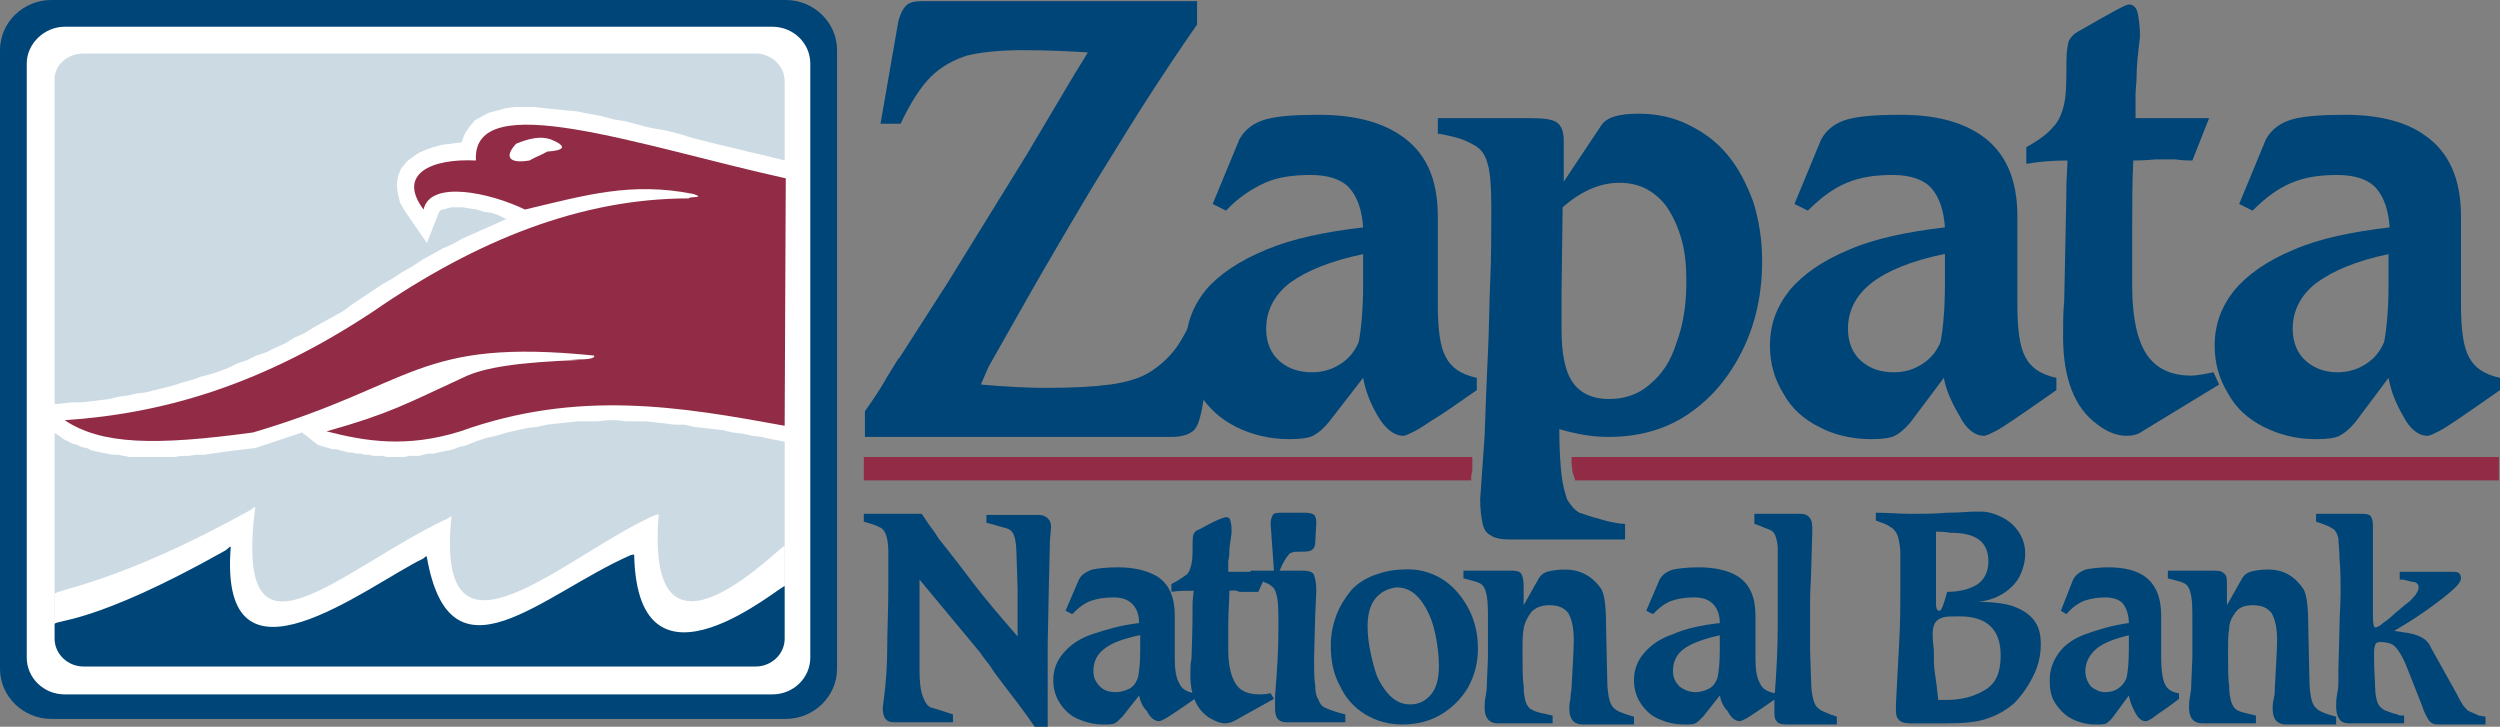 <?xml version="1.0" encoding="utf-8"?>
<!-- Generator: Adobe Illustrator 26.4.1, SVG Export Plug-In . SVG Version: 6.00 Build 0)  -->
<svg version="1.1" id="Layer_1" xmlns="http://www.w3.org/2000/svg" xmlns:xlink="http://www.w3.org/1999/xlink" x="0px" y="0px"
	 viewBox="0 0 224.3 65.2" style="enable-background:new 0 0 224.3 65.2;" xml:space="preserve">
<rect x="0" y="0" width="224.3" height="65.2" fill="#808080" stroke="none"/>
<style type="text/css">
	.st0{fill-rule:evenodd;clip-rule:evenodd;fill:#004577;}
	.st1{fill-rule:evenodd;clip-rule:evenodd;fill:#FFFFFF;}
	.st2{fill-rule:evenodd;clip-rule:evenodd;fill:#CCDAE4;}
	.st3{fill-rule:evenodd;clip-rule:evenodd;fill:#922C46;}
	.st4{fill:#004577;}
	.st5{fill:#922C46;}
</style>
<path class="st0" d="M4.6,0h65.9c2.5,0,4.6,2,4.6,4.5v55.5c0,2.5-2.1,4.5-4.6,4.5H4.6c-2.5,0-4.6-2-4.6-4.5V4.5C0,2,2.1,0,4.6,0"/>
<path class="st1" d="M5.8,2.4h63.5c1.9,0,3.4,1.5,3.4,3.3v53.3c0,1.8-1.5,3.3-3.4,3.3H5.8c-1.9,0-3.4-1.5-3.4-3.3V5.7
	C2.4,3.9,4,2.4,5.8,2.4"/>
<path class="st2" d="M7.5,4.8h60.3c1.4,0,2.6,1.1,2.6,2.5v50c0,1.4-1.2,2.5-2.6,2.5H7.5c-1.4,0-2.6-1.1-2.6-2.5v-50
	C4.8,5.9,6,4.8,7.5,4.8"/>
<polyline class="st1" points="29.9,28.4 30.8,27.9 31.6,27.3 32.5,26.7 33.4,26.1 34.3,25.5 35.2,25 36.1,24.4 37,23.9 37.9,23.3 
	38.8,22.8 39.7,22.3 40.6,21.9 41.5,21.4 42.4,21 43.3,20.6 44.2,20.2 45.1,19.8 45.5,19.6 45.3,19.6 44.7,19.3 44.1,19.1 43.4,19 
	42.8,18.8 42.1,18.7 41.5,18.6 41,18.6 40.5,18.6 40.1,18.7 39.8,18.8 39.6,18.8 39.5,18.9 39.4,19 38.3,21.8 36.3,18.9 35.9,18.2 
	35.7,17.4 35.6,16.6 35.7,15.8 36,15.1 36.5,14.5 37,14.1 37.6,13.7 38.3,13.4 38.9,13.2 39.6,13 40.4,12.9 41.2,12.8 41.4,12.8 
	41.4,12.8 41.7,12 42.1,11.4 42.6,10.8 43.3,10.4 43.9,10.1 44.7,9.9 45.4,9.7 46.2,9.6 47,9.6 47.9,9.6 48.8,9.7 49.8,9.8 
	50.8,9.9 51.8,10 52.8,10.2 53.9,10.4 55,10.7 56.2,10.9 57.3,11.2 58.5,11.5 59.7,11.7 60.9,12 62.2,12.4 64.6,13 65.9,13.3 
	67.1,13.6 68.4,13.9 69.6,14.2 72,14.8 71.8,39.9 69.2,39.4 68.3,39.2 67.5,39.1 66.6,38.9 65.7,38.8 64.9,38.6 64,38.5 63.1,38.4 
	62.3,38.3 61.4,38.1 60.5,38.1 59.7,38 58.8,37.9 57.9,37.8 57.1,37.8 56.2,37.8 55.3,37.7 54.5,37.7 53.6,37.8 52.7,37.8 
	51.8,37.8 50.9,37.9 50,38 49.1,38.1 48.2,38.3 47.3,38.4 46.4,38.6 45.5,38.8 44.5,39.1 43.6,39.3 42.7,39.6 41.7,40 41.2,40.1 
	40.7,40.3 40.3,40.4 39.8,40.5 39.3,40.6 38.9,40.7 38.4,40.7 38,40.8 37.6,40.9 37.1,40.9 36.7,40.9 36.3,41 35.9,41 35.5,41 
	35.1,41 34.7,41 34.3,40.9 33.9,40.9 33.5,40.9 33.1,40.8 32.7,40.8 32.4,40.7 32,40.7 31.6,40.6 31.3,40.6 30.9,40.5 30.5,40.4 
	30.2,40.3 29.8,40.3 29.5,40.2 29.1,40.1 28.5,39.9 27.1,38.8 26.8,38.9 25.6,39.3 24.4,39.7 22.9,40.2 22,40.3 21.2,40.4 
	20.4,40.5 19.7,40.6 19,40.7 18.3,40.8 17.6,40.8 16.9,40.9 16.3,40.9 15.6,41 15,41 14.4,41 13.8,41 13.2,41 12.7,41 12.1,41 
	11.6,41 11.1,40.9 10.6,40.8 10.1,40.8 9.6,40.7 9.1,40.6 8.6,40.5 8.2,40.4 7.8,40.2 7.3,40.1 6.9,39.9 6.5,39.8 6.1,39.6 
	5.7,39.4 5.3,39.1 4.2,38.4 3.9,37 4.5,36.3 6.5,36.1 7.3,36.1 8.2,36 9,35.9 9.8,35.8 10.6,35.6 11.4,35.5 12.3,35.3 13.1,35.2 
	13.9,35 14.7,34.8 15.5,34.6 16.4,34.3 17.2,34.1 18,33.8 18.8,33.6 19.7,33.3 20.5,33 21.3,32.6 22.2,32.3 23,31.9 23.9,31.6 
	24.7,31.2 25.6,30.8 26.4,30.3 27.3,29.9 28.1,29.4 29,28.9 29.9,28.4 "/>
<path class="st3" d="M5.8,37.7c9.1-0.6,17.9-3.3,27.6-9.7c9.4-6.5,18.8-10.2,28.4-10.2c0-0.2,1.6,0,0.4-0.4
	c-5.6-1.1-9.6,0.1-15.1,1.4c-3.1-1.5-8.5-2.7-9.1,0c-2.4-3.2,0.7-4.6,4.7-4.4c-0.4-6.7,14.7-1.3,27.8,1.6l-0.1,22.2
	c-9.3-1.7-18.5-3.3-29.1,0.5c-4.8,1.5-8.5,0.9-12,0c5.7-1.6,7.2-2.5,12.2-4.8c2-1,5.3-1.4,10.4-1.6c-2.4-0.2,1.7,0.2,1.4-0.4
	c-15.9-1.6-16,2.6-30.6,6.9C13.9,40,9.1,39.9,5.8,37.7"/>
<path class="st1" d="M46.3,12.9c-1.1,1.2-0.6,1.8,1.2,1.5c0.5-0.3,1.1-0.5,1.6-0.8c1.6-0.1,1.8-0.5,0.3-1.1
	C48.5,12.2,47.5,12.4,46.3,12.9"/>
<g>
	<path class="st4" d="M88,34.5c2.2,0.2,4.2,0.3,5.8,0.3c2.4,0,4.3-0.1,5.8-0.3c1.5-0.2,2.8-0.6,3.7-1.2s1.8-1.4,2.5-2.5
		c0.7-1.1,1.4-2.6,2.1-4.4h1.8l-1.9,10.5c-0.2,0.9-0.4,1.5-0.8,1.8c-0.4,0.3-1,0.5-1.9,0.5H77.6v-2.3c0.7-1,1.4-2,2-3.1
		c0.7-1.1,1-1.7,1.1-1.7l4.3-6.7l7.1-11.5l3.8-6.4c0.7-1.2,1.3-2.1,1.7-2.8c-1.7-0.1-3.6-0.2-5.8-0.2s-3.9,0.2-5.1,0.5
		c-1.2,0.4-2.3,1-3.2,1.9c-0.9,0.9-1.8,2.3-2.7,4.2H79l1.6-9.2c0.2-0.7,0.4-1.1,0.7-1.4c0.3-0.3,0.8-0.4,1.5-0.4h24.6v2.1
		c-1.6,2.3-3.2,4.7-4.8,7.2c-1.6,2.5-3.1,5-4.6,7.4c-1.5,2.5-2.9,4.9-4.3,7.3c-1.4,2.4-3,5.3-5,8.8L88,34.5z"/>
</g>
<g>
	<path class="st4" d="M122.3,33.9l-3.1,4c-0.5,0.6-1,1-1.4,1.2s-1.1,0.3-2.1,0.3c-1.8,0-3.4-0.4-4.8-1.1c-1.4-0.7-2.5-1.7-3.3-3
		c-0.8-1.3-1.2-2.7-1.2-4.3c0-1.9,0.6-3.5,1.8-5c1.2-1.4,3-2.6,5.4-3.6c2.4-1,5.3-1.6,8.7-2c-0.1-1.5-0.5-2.7-1.2-3.5
		c-0.7-0.8-1.9-1.2-3.5-1.2c-1.6,0-3,0.2-4.1,0.7s-2.4,1.3-3.5,2.5l-1.2-0.6l2.4-5.8c0.5-0.9,1.3-1.5,2.4-1.8
		c1.1-0.3,2.7-0.4,4.7-0.4c3.1,0,5.5,0.6,7.3,1.8c2.3,1.5,3.4,3.9,3.4,7.3v3.2v4.7c0,2.2,0.2,3.8,0.7,4.7c0.5,1,1.4,1.6,2.8,1.9v1.1
		c-2,1.4-3.3,2.3-4,2.7c-0.6,0.4-1.2,0.8-1.6,1s-0.8,0.4-1,0.4c-0.8,0-1.6-0.6-2.3-1.8C122.9,36.1,122.5,35,122.3,33.9z M122.3,22.8
		c-2.9,0.6-5.1,1.5-6.6,2.6c-1.4,1.1-2.1,2.5-2.1,4.1c0,1.2,0.4,2.2,1.2,2.9c0.8,0.7,1.8,1,2.9,1c0.9,0,1.7-0.2,2.5-0.7
		s1.3-1.1,1.7-2c0.2-1,0.4-2.8,0.4-5.2V22.8z"/>
</g>
<g>
	<path class="st4" d="M174.4,33.9l-3,4c-0.5,0.6-1,1-1.4,1.2s-1.1,0.3-2.1,0.3c-1.8,0-3.4-0.4-4.7-1.1c-1.4-0.7-2.5-1.7-3.2-3
		c-0.8-1.3-1.2-2.7-1.2-4.3c0-1.9,0.6-3.5,1.8-5c1.2-1.4,2.9-2.6,5.3-3.6c2.3-1,5.2-1.6,8.6-2c-0.1-1.5-0.5-2.7-1.2-3.5
		c-0.7-0.8-1.9-1.2-3.5-1.2c-1.6,0-2.9,0.2-4.1,0.7c-1.2,0.5-2.3,1.3-3.5,2.5l-1.2-0.6l2.4-5.8c0.5-0.9,1.3-1.5,2.4-1.8
		c1.1-0.3,2.7-0.4,4.7-0.4c3.1,0,5.4,0.6,7.2,1.8c2.2,1.5,3.3,3.9,3.3,7.3v3.2v4.7c0,2.2,0.2,3.8,0.7,4.7c0.5,1,1.4,1.6,2.8,1.9v1.1
		c-2,1.4-3.3,2.3-3.9,2.7c-0.6,0.4-1.2,0.8-1.6,1s-0.8,0.4-1,0.4c-0.8,0-1.6-0.6-2.2-1.8C175.1,36.1,174.6,35,174.4,33.9z
		 M174.4,22.8c-2.9,0.6-5.1,1.5-6.5,2.6c-1.4,1.1-2.1,2.5-2.1,4.1c0,1.2,0.4,2.2,1.2,2.9c0.8,0.7,1.8,1,2.9,1c0.9,0,1.7-0.2,2.5-0.7
		s1.3-1.1,1.7-2c0.2-1,0.4-2.8,0.4-5.2V22.8z"/>
</g>
<g>
	<path class="st4" d="M191.4,14.4c-0.1,1.9-0.1,4-0.1,6.3v5c0,2.9,0.5,4.9,1.3,6.1c0.8,1.2,2.1,1.9,4,1.9c0.4,0,1-0.1,2-0.3l0.5,1.1
		l-6.9,4.2c-0.4,0.3-0.9,0.4-1.4,0.4c-0.8,0-1.7-0.3-2.6-1c-2.1-1.5-3.1-4.2-3.1-7.9c0-1.1,0-2.2,0.1-3.2c0.1-5.4,0.2-9,0.2-10.5
		l0.1-2.1c-1.3,0-2.6,0.1-3.7,0.3v-1.5c1.1-0.6,1.9-1.2,2.4-1.8c0.5-0.5,0.8-1.2,1-2.1c0.2-0.9,0.2-2.1,0.2-3.8
		c0-0.8,0.1-1.4,0.2-1.8c0.2-0.4,0.5-0.7,0.9-0.9c2.8-1.6,4.2-2.4,4.5-2.4c0.4,0,0.7,0.3,0.8,0.8c0.1,0.5,0.2,1.2,0.2,2.1
		c-0.2,1.6-0.3,2.7-0.3,3.4c0,0.7-0.1,1.3-0.1,1.8c0,0.6,0,1.3,0,2.1h6.6l-1.5,3.8c-0.4,0-0.9,0-1.5-0.1c-0.6,0-1.2,0-1.8,0
		C192.3,14.4,191.7,14.4,191.4,14.4z"/>
</g>
<g>
	<path class="st4" d="M214.3,33.9l-3,4c-0.5,0.6-1,1-1.4,1.2s-1.1,0.3-2.1,0.3c-1.8,0-3.3-0.4-4.7-1.1c-1.4-0.7-2.5-1.7-3.2-3
		c-0.8-1.3-1.2-2.7-1.2-4.3c0-1.9,0.6-3.5,1.8-5c1.2-1.4,2.9-2.6,5.3-3.6c2.3-1,5.2-1.6,8.6-2c-0.1-1.5-0.5-2.7-1.2-3.5
		c-0.7-0.8-1.9-1.2-3.5-1.2c-1.6,0-2.9,0.2-4.1,0.7c-1.2,0.5-2.3,1.3-3.5,2.5l-1.2-0.6l2.4-5.8c0.5-0.9,1.3-1.5,2.4-1.8
		c1.1-0.3,2.7-0.4,4.7-0.4c3,0,5.4,0.6,7.1,1.8c2.2,1.5,3.3,3.9,3.3,7.3v3.2v4.7c0,2.2,0.2,3.8,0.7,4.7c0.5,1,1.4,1.6,2.8,1.9v1.1
		c-2,1.4-3.3,2.3-3.9,2.7c-0.6,0.4-1.2,0.8-1.6,1c-0.4,0.2-0.8,0.4-1,0.4c-0.8,0-1.6-0.6-2.2-1.8C214.9,36.1,214.5,35,214.3,33.9z
		 M214.3,22.8c-2.9,0.6-5,1.5-6.5,2.6c-1.4,1.1-2.1,2.5-2.1,4.1c0,1.2,0.4,2.2,1.2,2.9c0.8,0.7,1.8,1,2.8,1c0.9,0,1.7-0.2,2.5-0.7
		c0.8-0.5,1.3-1.1,1.7-2c0.2-1,0.4-2.8,0.4-5.2V22.8z"/>
</g>
<g>
	<path class="st4" d="M77.3,46.1h5.4l0.6,0.9c0.3,0.4,0.6,0.8,0.9,1.3c0.3,0.4,1.3,1.6,2.8,3.6c1.5,2,3,3.7,4.3,5.2
		c0-0.8,0-1.3,0-1.6l0-2.7l-0.1-3c0-0.8-0.1-1.4-0.2-1.7c-0.1-0.3-0.3-0.6-0.7-0.7s-1-0.3-1.8-0.5v-0.7h4.7c0.3,0,0.6,0.1,0.8,0.3
		c0.2,0.2,0.3,0.4,0.3,0.8l-0.1,1.2l-0.1,4.2L94,57.8l0,5.9v1.6h-1.1c0,0-0.2-0.3-0.7-1c-0.5-0.7-1.1-1.5-1.8-2.4
		c-0.7-0.9-1.3-1.7-1.6-2.2c-0.4-0.5-0.7-0.9-0.9-1.2L82.5,52l0,2.8c0,2.6,0,4.4,0,5.4c0,1,0.1,1.8,0.3,2.3c0.2,0.5,0.4,0.9,0.8,1
		s1,0.3,1.9,0.6v0.7h-5.3c-0.7,0-1-0.4-1-1.3l0.1-0.8c0.2-1.5,0.3-3,0.3-4.5s0.1-3.3,0.1-5.6c0-1.5,0-2.6,0-3.2
		c0-0.6-0.1-1.1-0.2-1.4s-0.3-0.6-0.6-0.7c-0.3-0.2-0.8-0.3-1.4-0.5V46.1z"/>
</g>
<g>
	<path class="st4" d="M102.2,62.4l-1.5,1.9c-0.3,0.3-0.5,0.5-0.7,0.6c-0.2,0.1-0.5,0.1-1,0.1c-0.9,0-1.6-0.2-2.3-0.5
		c-0.7-0.3-1.2-0.8-1.6-1.4c-0.4-0.6-0.6-1.3-0.6-2.1c0-0.9,0.3-1.7,0.9-2.4c0.6-0.7,1.4-1.3,2.6-1.7s2.5-0.8,4.2-1
		c0-0.7-0.2-1.3-0.6-1.7c-0.4-0.4-0.9-0.6-1.7-0.6c-0.8,0-1.4,0.1-2,0.3c-0.6,0.2-1.1,0.6-1.7,1.2l-0.6-0.3l1.2-2.8
		c0.2-0.4,0.6-0.7,1.2-0.9c0.5-0.1,1.3-0.2,2.3-0.2c1.5,0,2.6,0.3,3.5,0.8c1.1,0.7,1.6,1.9,1.6,3.5v1.6v2.2c0,1,0.1,1.8,0.4,2.3
		c0.2,0.5,0.7,0.8,1.4,0.9v0.5c-1,0.7-1.6,1.1-1.9,1.3c-0.3,0.2-0.6,0.4-0.8,0.5c-0.2,0.1-0.4,0.2-0.5,0.2c-0.4,0-0.8-0.3-1.1-0.9
		C102.5,63.4,102.3,62.9,102.2,62.4z M102.2,57c-1.4,0.3-2.5,0.7-3.1,1.2c-0.7,0.5-1,1.2-1,2c0,0.6,0.2,1,0.6,1.4s0.9,0.5,1.4,0.5
		c0.4,0,0.8-0.1,1.2-0.3s0.6-0.5,0.8-1c0.1-0.5,0.2-1.3,0.2-2.5V57z"/>
</g>
<g>
	<path class="st4" d="M110.3,53c0,0.9-0.1,1.9-0.1,3v2.4c0,1.4,0.3,2.4,0.7,3s1.1,0.9,2.1,0.9c0.2,0,0.5,0,1-0.1l0.3,0.5l-3.6,2
		c-0.2,0.1-0.5,0.2-0.8,0.2c-0.4,0-0.9-0.2-1.4-0.5c-1.1-0.7-1.7-2-1.7-3.8c0-0.5,0-1.1,0.1-1.5c0.1-2.6,0.1-4.3,0.1-5.1l0.1-1
		c-0.7,0-1.4,0-2,0.1v-0.7c0.6-0.3,1-0.6,1.3-0.8s0.4-0.6,0.5-1c0.1-0.4,0.1-1,0.1-1.8c0-0.4,0-0.7,0.1-0.9c0.1-0.2,0.2-0.3,0.5-0.4
		c1.4-0.8,2.2-1.1,2.4-1.1c0.2,0,0.4,0.1,0.4,0.4c0.1,0.2,0.1,0.6,0.1,1c-0.1,0.8-0.2,1.3-0.2,1.6c0,0.3,0,0.6-0.1,0.9
		c0,0.3,0,0.6,0,1h3.5l-0.8,1.8c-0.2,0-0.5,0-0.8,0c-0.3,0-0.6,0-0.9,0C110.8,52.9,110.5,53,110.3,53z"/>
</g>
<g>
	<path class="st4" d="M112.4,51.2h1.9L114,47c0-0.4,0.1-0.6,0.2-0.8s0.5-0.2,1-0.2h1.9c0.4,0,0.7,0.1,0.8,0.2s0.2,0.3,0.2,0.7
		l-0.1,1.8c0,0.4-0.2,0.6-0.4,0.7c-0.2,0.1-0.6,0.1-1.2,0.1c-0.4,0-0.7,0.1-0.8,0.3c-0.2,0.2-0.5,0.7-0.8,1.4h2.1
		c0.5,0,0.9,0.1,1,0.4s0.2,0.7,0.2,1.4l-0.1,2.2l-0.1,3.8c0,1.1,0,1.9,0.1,2.5c0,0.6,0.1,1,0.3,1.3c0.1,0.3,0.3,0.6,0.6,0.7
		c0.4,0.2,1,0.4,1.8,0.6v0.7h-5.3c-0.7,0-1-0.4-1-1.2c0,0,0-0.1,0-0.3c0-0.2,0-0.4,0-0.6c0-0.2,0-0.3,0-0.3c0.2-2.4,0.3-4.3,0.3-5.8
		c0-1.4,0-2.4-0.1-2.9c-0.1-0.5-0.2-0.9-0.5-1.1c-0.2-0.2-0.5-0.3-1-0.5c-0.4-0.1-0.8-0.2-0.9-0.2V51.2z"/>
</g>
<g>
	<path class="st4" d="M129.3,51.9c1,0.6,1.8,1.5,2.4,2.6c0.6,1.1,0.9,2.3,0.9,3.7c0,1.3-0.3,2.4-0.9,3.5c-0.6,1-1.4,1.8-2.4,2.4
		c-1,0.6-2.2,0.9-3.5,0.9c-1.2,0-2.3-0.3-3.3-0.9c-1-0.6-1.8-1.5-2.3-2.6c-0.6-1.1-0.8-2.3-0.8-3.6c0-1,0.2-1.9,0.5-2.7
		s0.8-1.6,1.3-2.2s1.3-1.1,2.1-1.4s1.7-0.5,2.6-0.5C127.1,51,128.3,51.3,129.3,51.9z M123.4,53.7c-0.5,0.6-0.7,1.5-0.7,2.5
		c0,0.8,0.1,1.6,0.3,2.5c0.2,0.9,0.4,1.7,0.7,2.3c0.8,1.5,1.7,2.2,2.8,2.2c0.8,0,1.4-0.3,1.9-0.9c0.5-0.6,0.7-1.5,0.7-2.5
		c0-0.9-0.1-1.8-0.3-2.8s-0.5-1.8-0.9-2.5c-0.7-1.2-1.5-1.8-2.6-1.8C124.5,52.8,123.9,53.1,123.4,53.7z"/>
</g>
<g>
	<path class="st4" d="M131.4,51.2h4.3c0.4,0,0.7,0.1,0.8,0.3c0.1,0.2,0.2,0.5,0.2,1v1.8L138,52c0.2-0.4,0.5-0.6,0.8-0.7
		c0.4-0.1,0.9-0.2,1.6-0.2c1.4,0,2.5,0.6,3.3,1.8c0.3,0.6,0.4,1.8,0.4,3.4l0.1,4.6c0,0.9,0.1,1.5,0.2,1.9c0.1,0.4,0.3,0.7,0.6,0.9
		c0.3,0.2,0.9,0.4,1.6,0.6v0.7h-4.6c-0.8,0-1.2-0.5-1.2-1.4c0-0.2,0-0.5,0.1-0.9c0-0.4,0.1-0.7,0.1-1c0.1-1.9,0.2-3.4,0.2-4.3
		c0-1.1-0.2-1.9-0.5-2.4c-0.4-0.5-0.9-0.7-1.7-0.7c-0.7,0-1.2,0.2-1.6,0.6c-0.3,0.4-0.6,0.9-0.7,1.5c-0.1,0.6-0.1,1.2-0.1,2
		c0,1.4,0,2.5,0.1,3.1c0,0.7,0.1,1.2,0.2,1.5c0.1,0.3,0.3,0.6,0.6,0.7c0.3,0.2,0.9,0.3,1.8,0.5v0.7h-4.9c-0.8,0-1.2-0.5-1.2-1.4
		c0-0.2,0-0.6,0.1-1.1c0.1-0.5,0.1-0.8,0.1-1l0.1-2.4c0-0.6,0-1.6,0-3.1c0-1.1,0-1.9-0.1-2.4c-0.1-0.5-0.2-0.8-0.4-1
		c-0.2-0.2-0.5-0.3-0.9-0.4c-0.4-0.1-0.7-0.2-0.8-0.2V51.2z"/>
</g>
<g>
	<path class="st4" d="M154.3,62.4l-1.5,1.9c-0.3,0.3-0.5,0.5-0.7,0.6c-0.2,0.1-0.5,0.1-1,0.1c-0.9,0-1.6-0.2-2.3-0.5
		c-0.7-0.3-1.2-0.8-1.6-1.4s-0.6-1.3-0.6-2.1c0-0.9,0.3-1.7,0.9-2.4c0.6-0.7,1.4-1.3,2.6-1.7c1.1-0.5,2.5-0.8,4.2-1
		c0-0.7-0.2-1.3-0.6-1.7c-0.4-0.4-0.9-0.6-1.7-0.6c-0.8,0-1.4,0.1-2,0.3c-0.6,0.2-1.1,0.6-1.7,1.2l-0.6-0.3l1.2-2.8
		c0.2-0.4,0.6-0.7,1.2-0.9c0.5-0.1,1.3-0.2,2.3-0.2c1.5,0,2.7,0.3,3.5,0.8c1.1,0.7,1.6,1.9,1.6,3.5v1.6v2.2c0,1,0.1,1.8,0.4,2.3
		c0.2,0.5,0.7,0.8,1.4,0.9v0.5c-1,0.7-1.6,1.1-1.9,1.3c-0.3,0.2-0.6,0.4-0.8,0.5c-0.2,0.1-0.4,0.2-0.5,0.2c-0.4,0-0.8-0.3-1.1-0.9
		C154.6,63.4,154.4,62.9,154.3,62.4z M154.3,57c-1.4,0.3-2.5,0.7-3.2,1.2c-0.7,0.5-1,1.2-1,2c0,0.6,0.2,1,0.6,1.4
		c0.4,0.3,0.9,0.5,1.4,0.5c0.4,0,0.8-0.1,1.2-0.3s0.6-0.5,0.8-1c0.1-0.5,0.2-1.3,0.2-2.5V57z"/>
</g>
<g>
	<path class="st4" d="M157.4,46.1h4.1c0.4,0,0.7,0.1,0.9,0.4c0.2,0.3,0.2,0.6,0.2,1.2l-0.1,3.4c0,0.7-0.1,1.7-0.1,3.1
		c0,0.5,0,1.2,0,2.1c0,0.9,0,1.6,0,2.1l0.1,2.9c0,0.6,0.1,1.1,0.2,1.5c0.1,0.3,0.2,0.6,0.5,0.8c0.2,0.2,0.6,0.3,1,0.5l0.6,0.2v0.7
		h-4.5c-0.5,0-0.8-0.1-0.9-0.3c-0.2-0.2-0.2-0.5-0.2-0.9l0-1.1c0.2-2.5,0.3-4.7,0.3-6.6v-4.6c0-1.1,0-1.8,0-2.3
		c0-0.4-0.1-0.8-0.2-1.1c-0.1-0.3-0.3-0.5-0.6-0.6s-0.7-0.3-1.3-0.5V46.1z"/>
</g>
<g>
	<path class="st4" d="M168.3,46c1.1,0,2.1,0.1,3.2,0.1c1,0,2.1,0,3.2-0.1c1.2,0,2-0.1,2.4-0.1c0.4,0,0.6,0,0.6,0
		c0.7,0,1.3,0.2,1.9,0.5s1.1,0.7,1.5,1.3s0.6,1.2,0.6,2c0,0.7-0.2,1.4-0.5,2c-0.3,0.6-0.8,1.1-1.4,1.5c-0.6,0.4-1.4,0.7-2.3,0.8
		c1.6,0,2.7,0.2,3.4,0.5c0.7,0.3,1.3,0.7,1.7,1.3c0.4,0.6,0.5,1.3,0.5,2c0,1-0.2,1.9-0.7,2.9c-0.5,1-1.1,1.8-1.7,2.4
		c-0.8,0.7-1.6,1.1-2.5,1.4s-2.1,0.4-3.6,0.4h-3.2c-0.5,0-0.9-0.1-1.1-0.4c-0.2-0.2-0.2-0.6-0.2-1.2l0.1-2l0.2-3.7
		c0.1-1.8,0.1-3.4,0.1-4.7c0-1.5,0-2.6,0-3.2c0-0.6-0.1-1.1-0.2-1.5c-0.1-0.4-0.3-0.6-0.5-0.8c-0.2-0.1-0.4-0.3-0.7-0.4
		s-0.5-0.2-0.8-0.3V46z M173.9,62.8c0.2,0,0.4,0,0.7,0c1.4,0,2.5-0.3,3.5-0.9c1-0.6,1.4-1.6,1.4-3.1c0-2.3-1.2-3.5-3.7-3.5
		c-0.7,0-1.2,0-1.5,0.1c-0.3,0.1-0.5,0.2-0.7,0.5c-0.1,0.2-0.2,0.5-0.2,0.9v0.2c0,0,0,0.5,0.1,1.3c0,0.8,0,1.5,0.1,2.1
		C173.7,61,173.8,61.8,173.9,62.8z M173.7,47.7c0,0.5,0,1.3,0,2.5l0,4c0,0.4,0.1,0.6,0.3,0.6c0.2,0,0.4-0.6,0.7-1.7
		c1,0,1.9-0.2,2.6-0.6c0.7-0.4,1.1-1.2,1.1-2.1c0-1.8-1.1-2.6-3.4-2.6C174.4,47.7,174,47.7,173.7,47.7z"/>
	<path class="st4" d="M191,62.4l-1.4,1.9c-0.2,0.3-0.5,0.5-0.6,0.6c-0.2,0.1-0.5,0.1-1,0.1c-0.8,0-1.5-0.2-2.1-0.5
		c-0.6-0.3-1.1-0.8-1.5-1.4s-0.5-1.3-0.5-2.1c0-0.9,0.3-1.7,0.8-2.4c0.5-0.7,1.3-1.3,2.4-1.7s2.4-0.8,3.9-1c0-0.7-0.2-1.3-0.5-1.7
		c-0.3-0.4-0.9-0.6-1.6-0.6c-0.7,0-1.3,0.1-1.9,0.3c-0.5,0.2-1.1,0.6-1.6,1.2l-0.5-0.3L186,52c0.2-0.4,0.6-0.7,1.1-0.9
		c0.5-0.1,1.2-0.2,2.1-0.2c1.4,0,2.5,0.3,3.2,0.8c1,0.7,1.5,1.9,1.5,3.5v1.6v2.2c0,1,0.1,1.8,0.3,2.3c0.2,0.5,0.6,0.8,1.3,0.9v0.5
		c-0.9,0.7-1.5,1.1-1.8,1.3c-0.3,0.2-0.5,0.4-0.7,0.5c-0.2,0.1-0.3,0.2-0.5,0.2c-0.4,0-0.7-0.3-1-0.9S191.1,62.9,191,62.4z M191,57
		c-1.3,0.3-2.3,0.7-2.9,1.2c-0.6,0.5-1,1.2-1,2c0,0.6,0.2,1,0.5,1.4c0.4,0.3,0.8,0.5,1.3,0.5c0.4,0,0.8-0.1,1.1-0.3s0.6-0.5,0.8-1
		c0.1-0.5,0.2-1.3,0.2-2.5V57z"/>
	<path class="st4" d="M194.6,51.2h4.2c0.4,0,0.6,0.1,0.8,0.3s0.2,0.5,0.2,1v1.8l1.3-2.3c0.2-0.4,0.5-0.6,0.8-0.7
		c0.3-0.1,0.9-0.2,1.6-0.2c1.4,0,2.4,0.6,3.2,1.8c0.3,0.6,0.4,1.8,0.4,3.4l0.1,4.6c0,0.9,0.1,1.5,0.2,1.9c0.1,0.4,0.3,0.7,0.6,0.9
		c0.3,0.2,0.8,0.4,1.6,0.6v0.7h-4.5c-0.8,0-1.2-0.5-1.2-1.4c0-0.2,0-0.5,0.1-0.9s0.1-0.7,0.1-1c0.1-1.9,0.2-3.4,0.2-4.3
		c0-1.1-0.2-1.9-0.5-2.4c-0.4-0.5-0.9-0.7-1.7-0.7c-0.7,0-1.2,0.2-1.5,0.6c-0.3,0.4-0.6,0.9-0.6,1.5c-0.1,0.6-0.1,1.2-0.1,2
		c0,1.4,0,2.5,0.1,3.1c0,0.7,0.1,1.2,0.2,1.5c0.1,0.3,0.3,0.6,0.5,0.7c0.3,0.2,0.9,0.3,1.7,0.5v0.7h-4.8c-0.8,0-1.2-0.5-1.2-1.4
		c0-0.2,0-0.6,0.1-1.1c0.1-0.5,0.1-0.8,0.1-1l0.1-2.4c0-0.6,0-1.6,0-3.1c0-1.1,0-1.9-0.1-2.4c-0.1-0.5-0.2-0.8-0.4-1
		c-0.2-0.2-0.5-0.3-0.9-0.4s-0.7-0.2-0.8-0.2V51.2z"/>
	<path class="st4" d="M207.8,46.1h4.2c0.4,0,0.6,0.1,0.7,0.2c0.1,0.2,0.2,0.4,0.2,0.8l0,1.5l0,3.5l0,2.2l0,1.1
		c0,0.6,0.1,0.9,0.2,0.9c0.1,0,0.4-0.1,0.7-0.4c0.3-0.2,0.7-0.5,1.1-0.9c0.4-0.3,0.8-0.7,1.1-0.9c0.3-0.2,0.5-0.5,0.7-0.7
		c0.2-0.3,0.3-0.5,0.3-0.7c0-0.3-0.2-0.5-0.6-0.5c-0.4-0.1-0.7-0.2-0.9-0.2h0c0,0-0.1,0-0.2,0v-0.7h4.6c0.3,0,0.5,0,0.7,0.1
		c0.1,0.1,0.2,0.2,0.2,0.5c0,0.2-0.2,0.5-0.5,0.8c-0.3,0.3-0.9,0.8-1.7,1.4c-1.2,0.9-2.4,1.7-3.8,2.5l1.3,0.2
		c0.6,0.1,1.1,0.3,1.5,0.6c0.2,0.2,0.4,0.4,0.5,0.7c0.9,1.6,1.5,2.7,1.9,3.4c0.4,0.7,0.6,1.1,0.7,1.3c0.1,0.2,0.2,0.3,0.3,0.5
		c0.2,0.2,0.3,0.4,0.5,0.5c0.2,0.1,0.5,0.2,0.9,0.4l0.6,0.1v0.7h-4.3c-0.3,0-0.6-0.1-0.8-0.4c-0.2-0.3-0.4-0.7-0.6-1.3l-1.3-3.3
		c-0.3-0.8-0.6-1.3-0.8-1.6c-0.2-0.3-0.4-0.5-0.6-0.6c-0.2-0.1-0.6-0.2-1-0.2c-0.3,0-0.5,0.1-0.5,0.3c-0.1,0.2-0.1,0.5-0.1,1
		c0,1.3,0.1,2.3,0.1,2.8s0.1,1,0.2,1.3c0.1,0.3,0.3,0.5,0.6,0.7c0.3,0.1,0.7,0.3,1.2,0.4c0.1,0.1,0.3,0.1,0.6,0.1v0.7h-5
		c-0.7,0-1.1-0.5-1.1-1.5c0-0.3,0-0.7,0.1-1.2c0.1-0.5,0.1-0.8,0.1-1c0-0.5,0-0.8,0-1l0.1-3.9c0-1,0.1-2,0.1-3.1c0-1,0-2.1-0.1-3.1
		c0-0.8-0.1-1.4-0.1-1.8c-0.1-0.4-0.2-0.6-0.4-0.8c-0.2-0.1-0.4-0.3-0.8-0.4c-0.4-0.2-0.6-0.2-0.8-0.3V46.1z"/>
</g>
<path class="st1" d="M70.4,49l0,8.4c0,1.4-1.2,2.5-2.6,2.5H7.5c-1.4,0-2.6-1.1-2.6-2.5l0-4.1c0-0.4,5.6-0.9,17.5-7.5
	c0.2-0.1,0.5-0.4,0.5-0.3c-2,15.7,7.5,5.6,17.3,1c0.1,0,0.3-0.3,0.3-0.1c-1.5,15,10.3,3.3,18.3-0.2c0.1,0,0.3-0.1,0.3,0
	C57.8,62.1,70.4,48.5,70.4,49"/>
<path class="st0" d="M70.4,52.6v4.7c0,1.4-1.2,2.5-2.6,2.5H7.5c-1.4,0-2.6-1.1-2.6-2.5V56c0-0.4,3.4,0.1,15.3-6.6
	c0.2-0.1,0.5-0.5,0.5-0.3c-1.1,14.1,12.3,3.4,17.3,1c0.1-0.1,0.3-0.3,0.3-0.1c2.1,11.9,10.3,3.3,18.3-0.2c0.1,0,0.3-0.1,0.3,0
	C57.2,63.8,70.4,52.2,70.4,52.6"/>
<g>
	<polygon class="st5" points="132,42.7 132.1,42.2 132.1,41.8 132.1,41.3 132.1,41 77.5,41 77.5,43.1 132,43.1 	"/>
	<polygon class="st5" points="141,41 141,41.6 141.1,42.4 141.3,43 141.3,43.1 224.2,43.1 224.2,41 	"/>
</g>
<g>
	<path class="st4" d="M129,10.6h8.2c1.3,0,2.1,0.1,2.5,0.4c0.4,0.3,0.6,0.8,0.6,1.7v3.6l3.4-5.1c0.5-0.7,1.6-1,3.3-1
		c1.6,0,3.1,0.3,4.5,1s2.5,1.5,3.5,2.7c1,1.2,1.7,2.6,2.3,4.2c0.5,1.6,0.8,3.4,0.8,5.3c0,3-0.6,5.7-1.8,8.1
		c-1.2,2.4-2.8,4.3-4.9,5.7c-2.1,1.4-4.5,2-7.1,2c-1.3,0-2.7-0.2-4.4-0.7c0,1.8,0.1,3.2,0.2,4.1c0.1,0.9,0.3,1.6,0.5,2.2
		c0.3,0.5,0.6,0.9,1.1,1.2c0.3,0.1,0.6,0.2,1.2,0.4c0.5,0.1,1,0.3,1.5,0.4c0.5,0.1,0.9,0.2,1.4,0.2v1.4h-10.3
		c-0.8,0-1.4-0.1-1.8-0.4c-0.4-0.2-0.6-0.6-0.7-1.1c-0.1-0.5-0.2-1.2-0.2-2.1l0.4-5.7c0.1-3,0.2-5.5,0.3-7.5c0.1-1.9,0.1-4,0.2-6.3
		c0.1-2.2,0.1-4.5,0.1-6.8c0-1.7-0.1-3-0.3-3.7c-0.2-0.8-0.5-1.3-1.1-1.7c-0.5-0.3-1.1-0.6-1.9-0.8c-0.8-0.2-1.3-0.3-1.5-0.3V10.6z
		 M140.2,18.6l-0.1,7.7v3.2c0,2.2,0.3,3.8,1,4.8s1.8,1.5,3.3,1.5c1.3,0,2.6-0.4,3.6-1.3c1.1-0.9,1.9-2.1,2.4-3.7
		c0.6-1.6,0.9-3.4,0.9-5.5c0-1.4-0.1-2.6-0.4-3.7c-0.3-1.1-0.7-2-1.2-2.8c-0.5-0.8-1.2-1.4-1.9-1.8s-1.6-0.6-2.5-0.6
		C143.6,16.4,141.9,17.1,140.2,18.6z"/>
</g>
</svg>
